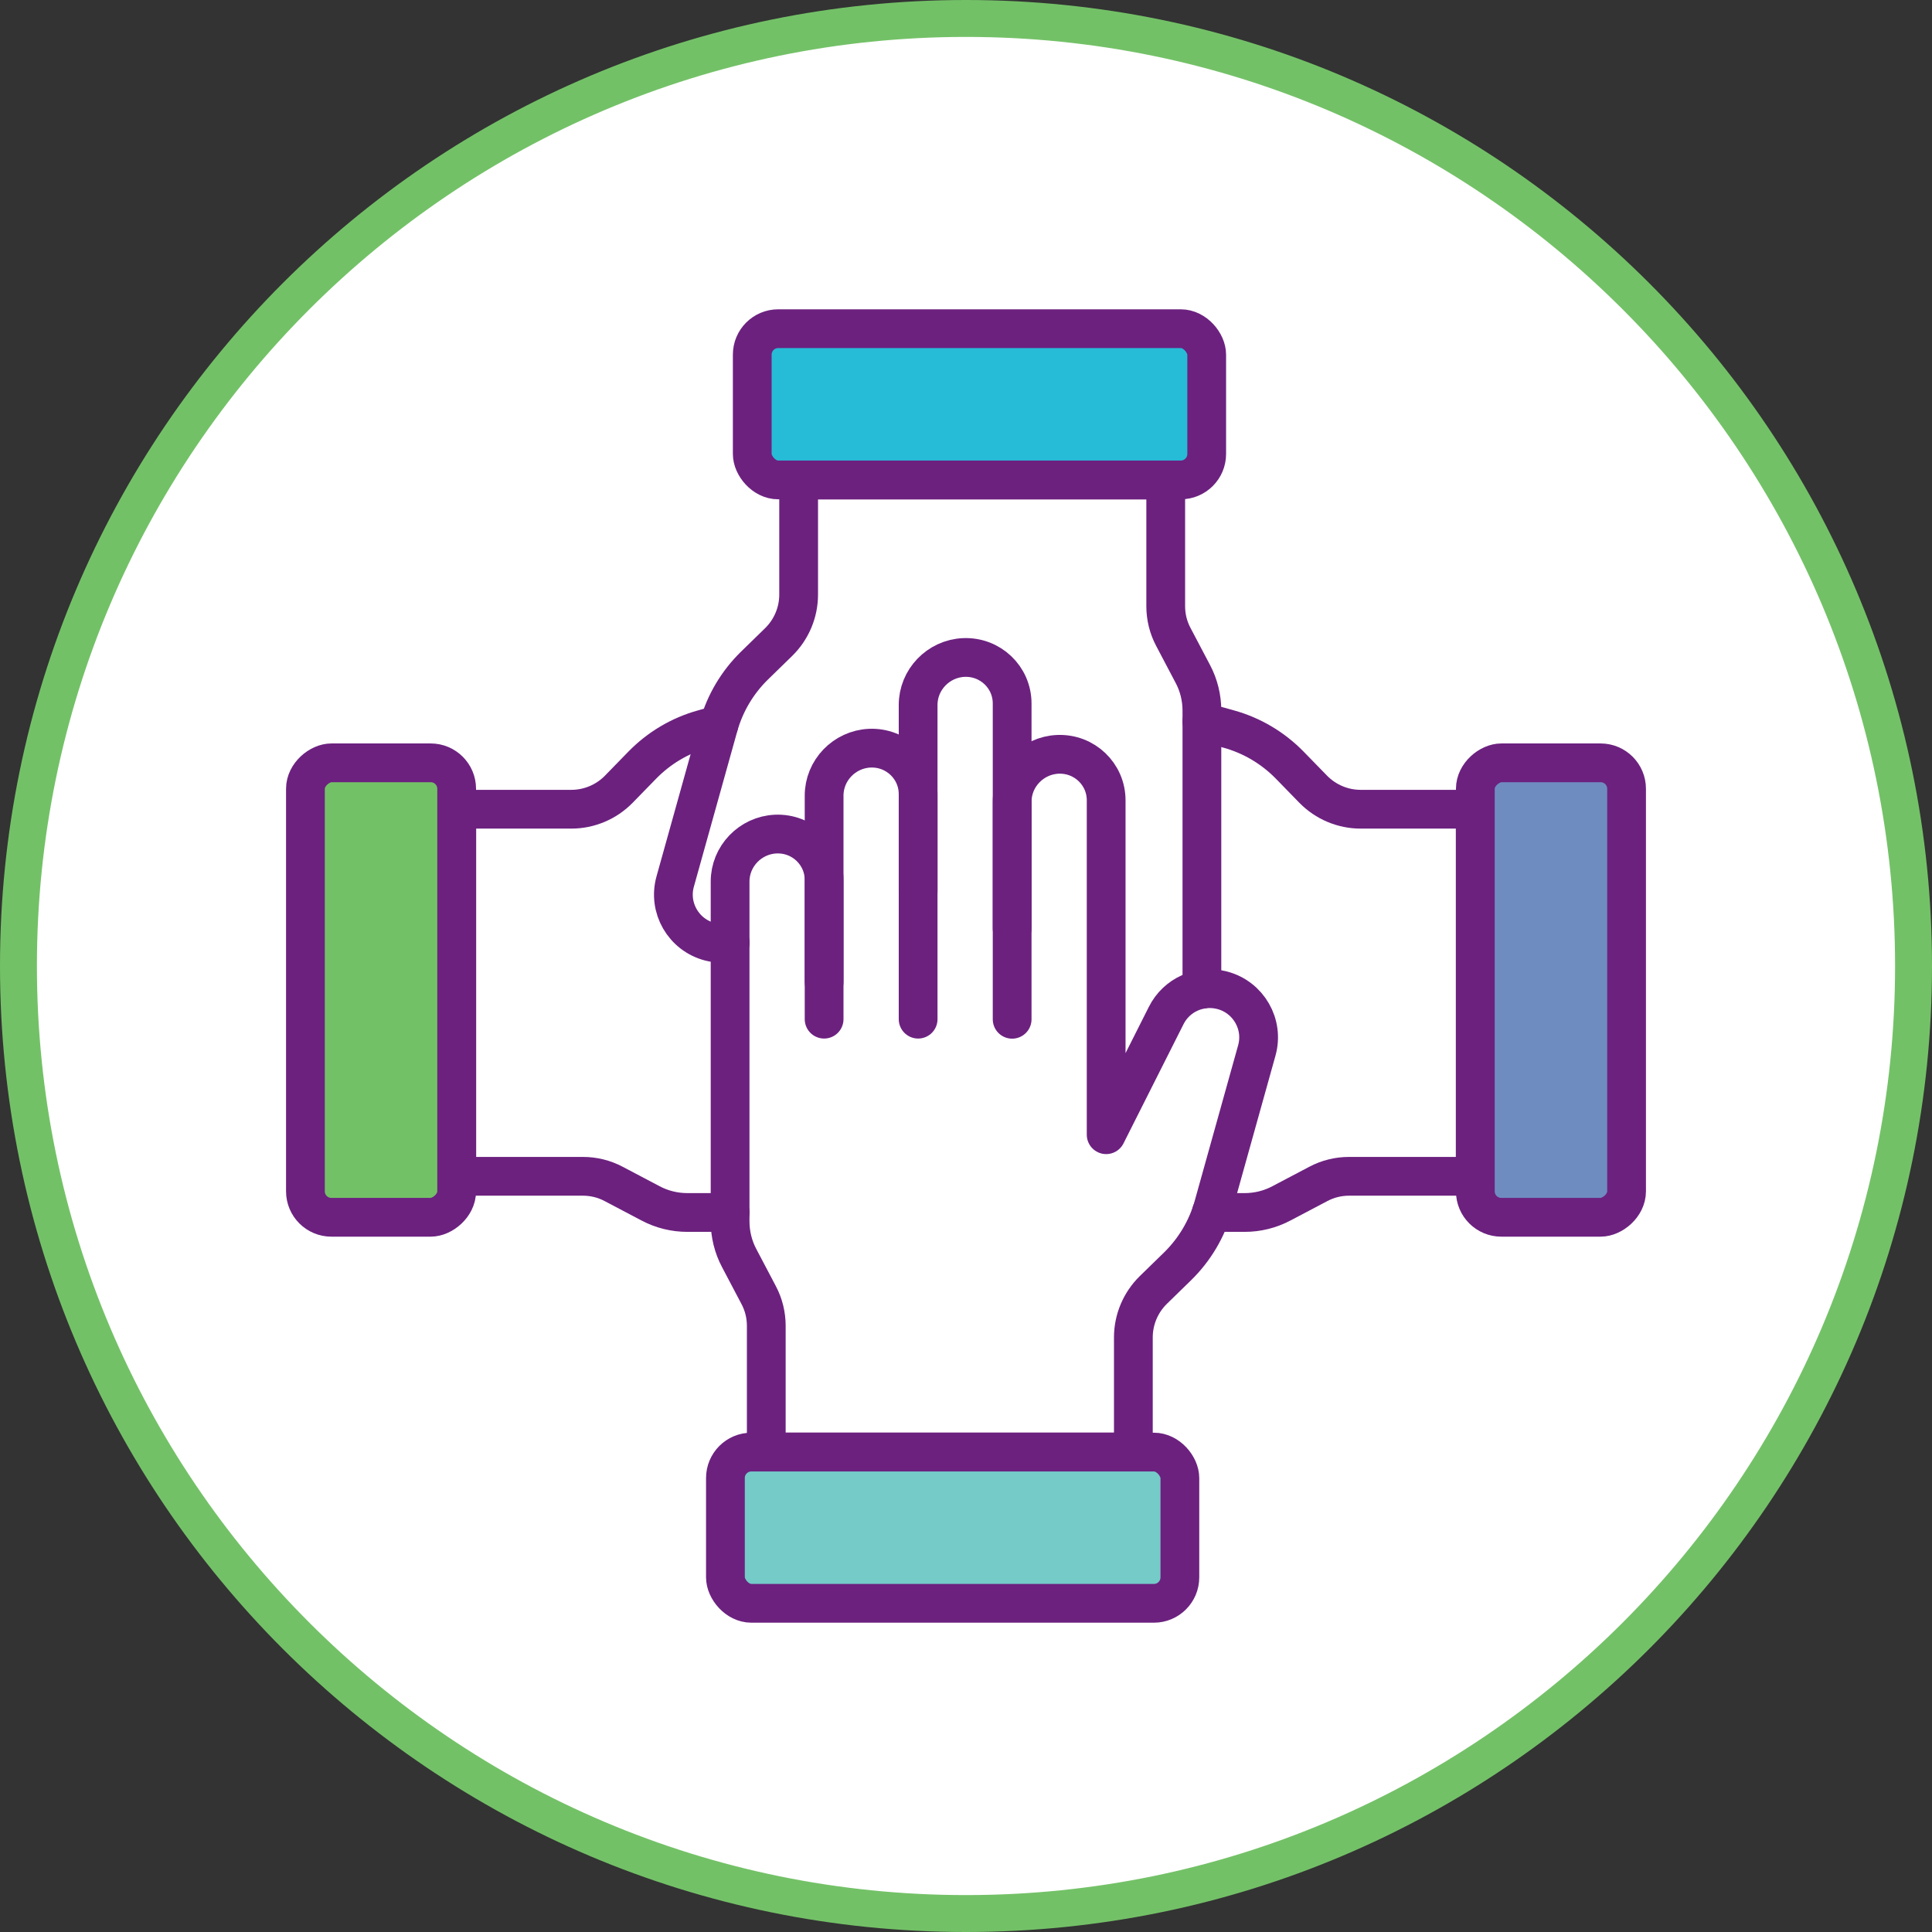 <svg xmlns="http://www.w3.org/2000/svg" id="_&#xCE;&#xD3;&#xC8;_4" data-name="&#x2014;&#xCE;&#xD3;&#xC8;_4" viewBox="0 0 157 157"><rect x="0" y="0" width="157" height="157" fill="#333333" stroke="none"/><defs><style>      .cls-1, .cls-2 {        fill: #73c167;      }      .cls-3 {        fill: none;      }      .cls-3, .cls-2, .cls-4, .cls-5, .cls-6 {        stroke: #6c217f;        stroke-linecap: round;        stroke-linejoin: round;        stroke-width: 3.15px;      }      .cls-4 {        fill: #6f8cc0;      }      .cls-5 {        fill: #74cbc8;      }      .cls-7 {        fill: #fff;      }      .cls-6 {        fill: #26bcd7;      }    </style></defs><g><path class="cls-7" d="M78.5,155.5C36.04,155.5,1.5,120.96,1.5,78.5S36.04,1.5,78.5,1.5s77,34.54,77,77-34.54,77-77,77Z"></path><path class="cls-1" d="M78.5,3c41.63,0,75.5,33.87,75.5,75.5s-33.87,75.5-75.5,75.5S3,120.13,3,78.5,36.87,3,78.5,3M78.5,0C35.15,0,0,35.15,0,78.5s35.15,78.5,78.5,78.5,78.5-35.15,78.5-78.5S121.85,0,78.5,0h0Z"></path></g><g><g><g><path class="cls-3" d="M82.25,75.45v-18.28c0-2.14-1.78-3.83-3.93-3.74-2.07.09-3.72,1.81-3.71,3.87v15.13"></path><path class="cls-3" d="M74.61,82.82v-18.28c0-2.14-1.78-3.83-3.93-3.74-2.07.09-3.72,1.81-3.71,3.87v15.13"></path><path class="cls-3" d="M66.97,82.82v-11.3c0-2.14-1.78-3.83-3.93-3.74-2.07.09-3.72,1.81-3.71,3.87v27.6c0,1.04.25,2.07.74,2.99l1.58,3c.41.77.62,1.63.62,2.5v10.25h29.83v-9.31c0-1.45.59-2.84,1.62-3.85l1.97-1.92c1.39-1.36,2.4-3.06,2.92-4.93l3.52-12.61c.6-2.13-.67-4.34-2.82-4.9h0c-1.81-.47-3.7.38-4.54,2.05l-4.88,9.69v-27.17c0-2.14-1.78-3.83-3.93-3.74-2.07.09-3.72,1.81-3.71,3.87v17.66"></path><rect class="cls-5" x="58.94" y="118" width="36.93" height="12.29" rx="2.11" ry="2.11" transform="translate(154.82 248.29) rotate(180)"></rect></g><g><path class="cls-3" d="M97.67,80.39v-22.64c0-1.04-.25-2.07-.74-2.99l-1.58-3c-.41-.77-.62-1.63-.62-2.5v-10.25h-29.83v9.31c0,1.45-.59,2.84-1.62,3.85l-1.97,1.92c-1.39,1.36-2.4,3.06-2.92,4.93l-3.52,12.61c-.6,2.13.67,4.34,2.82,4.9h0c.55.14,1.11.16,1.65.08"></path><rect class="cls-6" x="61.13" y="26.71" width="36.93" height="12.29" rx="2.11" ry="2.11"></rect></g></g><g><g><path class="cls-3" d="M98.44,98.53h2.7c1.04,0,2.07-.25,2.99-.74l3-1.58c.77-.41,1.63-.62,2.5-.62h10.25v-29.83h-9.31c-1.45,0-2.84-.59-3.85-1.62l-1.92-1.97c-1.36-1.39-3.06-2.4-4.93-2.92l-2.2-.61"></path><rect class="cls-4" x="107.57" y="74.31" width="36.93" height="12.29" rx="2.11" ry="2.11" transform="translate(206.49 -45.58) rotate(90)"></rect></g><g><path class="cls-3" d="M59.33,98.53h-3.47c-1.04,0-2.07-.25-2.99-.74l-3-1.58c-.77-.41-1.63-.62-2.5-.62h-10.25v-29.83h9.31c1.45,0,2.84-.59,3.85-1.62l1.92-1.97c1.36-1.39,3.06-2.4,4.93-2.92l1.29-.36"></path><rect class="cls-2" x="12.5" y="74.31" width="36.93" height="12.29" rx="2.11" ry="2.11" transform="translate(111.42 49.49) rotate(90)"></rect></g></g></g></svg>